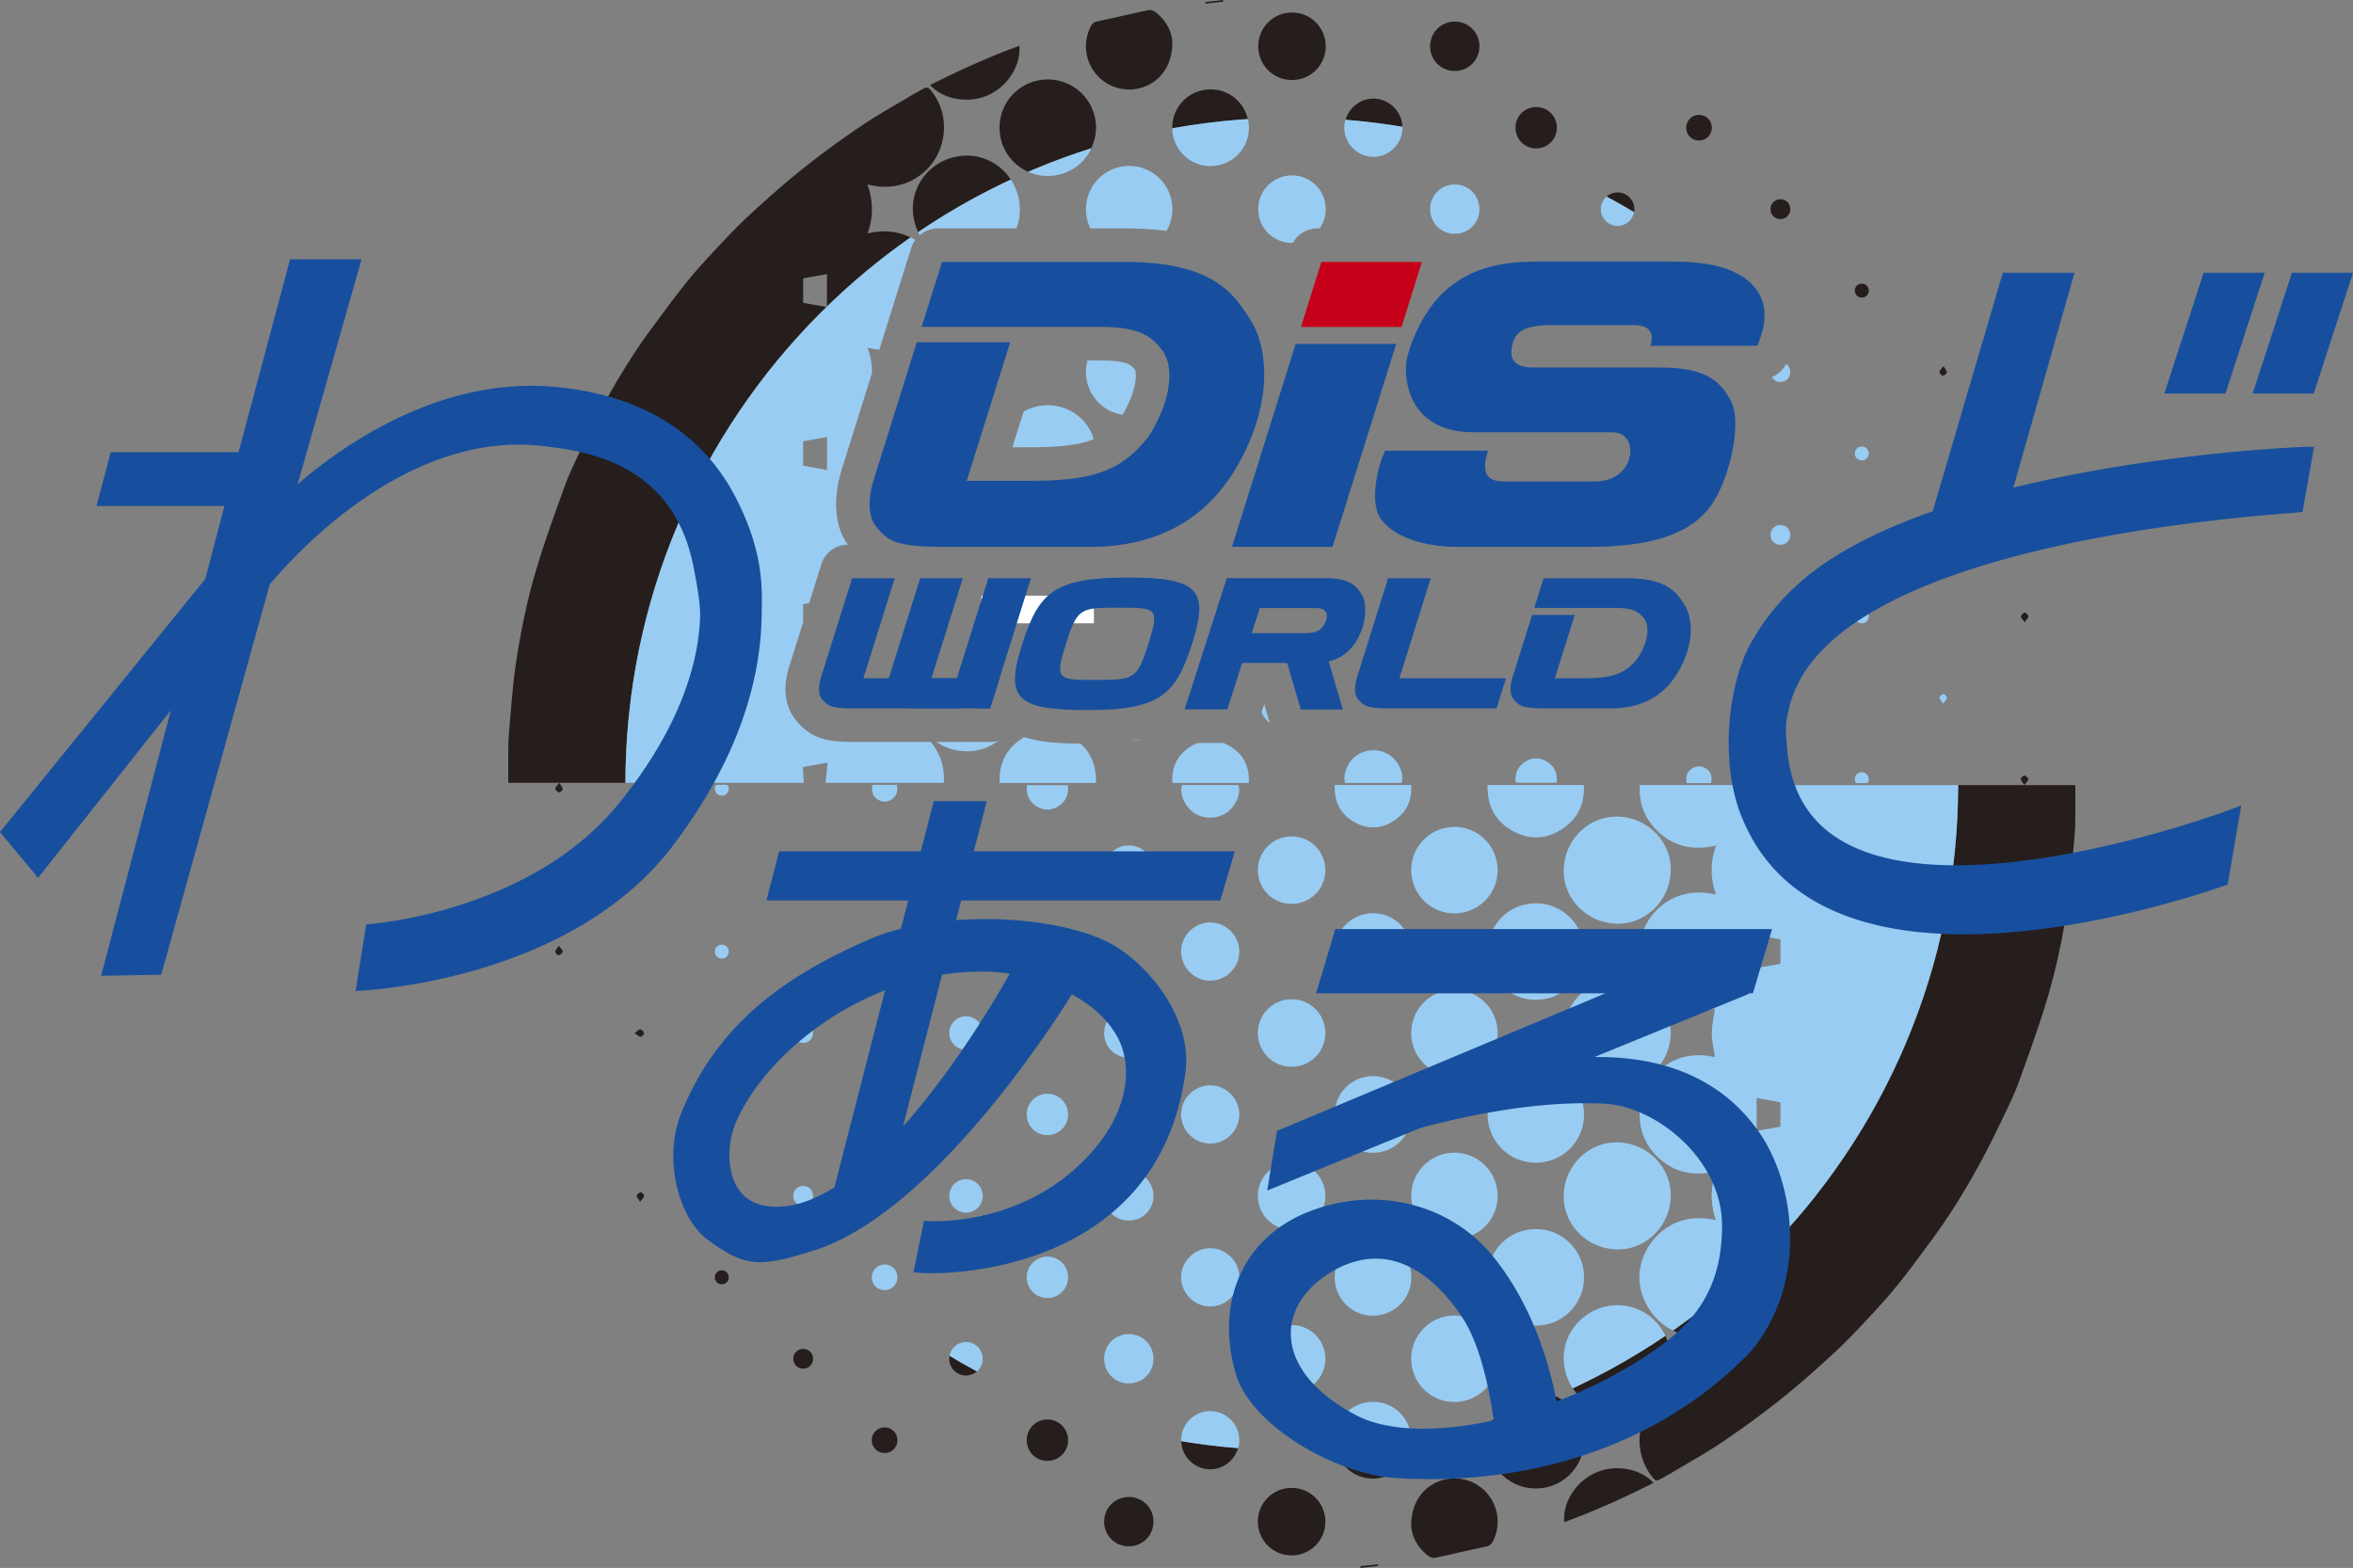 <svg xmlns="http://www.w3.org/2000/svg" id="_レイヤー_2" viewBox="0 0 382.741 255.047"><rect x="0" y="0" width="382.741" height="255.047" fill="#808080" stroke="none"/><defs><clipPath id="clippath"><path d="M184.628 60.183c.215.44.482 3.158-2.204 7.576-2.817 3.685-5.616 5-15.082 5h-2.664l4.434-14.127h9.925c4.416 0 4.987.759 5.59 1.55m53.706 34.235-3.278 10.452h6.92l.164-.522h-.007l3.12-9.93zm53.352-38.248a24 24 0 0 1-.703 1.961l-.262.66a4.59 4.59 0 0 1-4.097 2.888l-.79.029q.319.532.614 1.106c3.136 6.093-.07 18.716-4.846 24.049-1.739 1.938-3.865 3.488-6.438 4.665 1.502 1.151 2.55 2.521 3.406 3.88 2.145 3.4 3.081 9.279-.497 15.956-3.272 6.103-8.828 9.328-16.069 9.328h-14.57s-21.635 0-21.776-.002l-14.72.193a4.59 4.59 0 0 1-4.406-3.304l-.892-3.056-1.009 3.144a4.59 4.59 0 0 1-4.37 3.186h-8.013c-1.749 0-2.801-.9-3.369-1.549-.68.324-2.364.762-3.488.978-2.325.458-5.07.68-8.338.68-4.287 0-8.642-.044-12.24-1.766-.813.598-2.25 1.496-3.575 1.496H138.9c-4.458 0-7.015-.539-9.48-3.598-2.54-3.158-1.495-7.259-1.114-8.44l5.3-16.886a4.51 4.51 0 0 1 4.303-3.16h.001c-3.248-4.48-1.45-10.815-1.046-12.068l5.62-17.908h-.006l5.735-18.266a4.59 4.59 0 0 1 4.378-3.215h30.45c15.376 0 20.797 5.603 24.402 11.111l2.478-7.895a4.59 4.59 0 0 1 4.379-3.215h17.294c1.68 0 3.905 1.575 4.422 2.868l2.102-.952c4.16-1.684 8.28-1.97 11.713-1.97h20.054c-17.135-11.347-37.67-17.97-59.76-17.97-59.866 0-108.396 48.53-108.396 108.396s48.53 108.396 108.396 108.396S318.52 187.39 318.52 127.524c0-27.335-10.14-52.287-26.834-71.354" style="fill:none"/></clipPath><style>.cls-2{fill:#251e1c}.cls-3{fill:#99ccf2}.cls-7{fill:#174f9e}</style></defs><g id="text"><path d="M198.959.282 198.932 0l-2.852.33.028.248zM228.112 20.64c-.07-2.507-2.141-4.568-4.68-4.598-2.154-.025-4.003 1.474-4.571 3.467 3.123.25 6.209.623 9.251 1.132M210.115 13.016a5.465 5.465 0 0 0 5.524-5.508 5.46 5.46 0 0 0-5.485-5.466 5.463 5.463 0 0 0-5.484 5.467 5.463 5.463 0 0 0 5.445 5.507M160.622 15.523c3.22-1.384 5.454-4.799 5.189-8.073-4.986 1.81-9.766 3.994-14.522 6.38 2.134 2.35 6.15 3.06 9.333 1.693M236.62 11.54c2.26.006 4.034-1.771 4.025-4.034a3.976 3.976 0 0 0-3.991-3.988c-2.262-.007-4.035 1.77-4.027 4.033a3.976 3.976 0 0 0 3.992 3.989M162.59 20.8a7.79 7.79 0 0 0 4.673 7.149 108 108 0 0 1 10.237-3.816 7.86 7.86 0 0 0 .772-3.382 7.806 7.806 0 0 0-7.866-7.82 7.805 7.805 0 0 0-7.816 7.87M190.7 20.898a109 109 0 0 1 12.27-1.51c-.628-2.767-3.04-4.825-5.982-4.846-3.477-.025-6.281 2.713-6.306 6.159 0 .067.016.13.018.197M186.208 14.086c2.71-1.046 4.486-3.633 4.49-7.128-.052-1.7-.925-3.592-2.75-4.985-.301-.23-.806-.394-1.16-.32-2.767.577-5.514 1.249-8.282 1.82-.616.126-.897.445-1.14.938a7.06 7.06 0 0 0 1.114 7.865c1.937 2.133 5.02 2.854 7.728 1.81M249.812 24.139c1.9.025 3.417-1.452 3.427-3.338.01-1.862-1.452-3.364-3.296-3.388-1.9-.025-3.417 1.452-3.427 3.337-.01 1.862 1.452 3.364 3.296 3.389M329.925 100.227c-.01-.213-.405-.597-.567-.567-.253.048-.6.36-.633.598-.03.222.297.494.619.965.302-.485.594-.748.581-.996M263.21 229.73c4.866-.137 8.72-4.147 8.551-8.896a9 9 0 0 0-.866-3.544 108 108 0 0 1-15.072 8.526c1.594 2.432 4.324 4.001 7.387 3.915M157.04 25.317c-4.866.138-8.72 4.147-8.552 8.896a9 9 0 0 0 .867 3.544 108 108 0 0 1 15.072-8.526c-1.595-2.431-4.324-4.001-7.387-3.914M316 61.113c.26-.03.63-.313.682-.548.048-.22-.26-.516-.546-1.012-.337.46-.648.7-.654.948-.006.214.358.63.519.612M90.324 154.82c.01.213.406.597.567.567.254-.048.6-.36.634-.598.03-.222-.298-.493-.619-.964-.302.484-.594.747-.582.995M289.55 35.63c.907.025 1.632-.655 1.657-1.555.025-.91-.655-1.634-1.555-1.659-.908-.025-1.633.655-1.657 1.555-.025.909.654 1.634 1.554 1.659M276.297 22.858a2.07 2.07 0 0 0 2.144-2.08 2.065 2.065 0 0 0-2.059-2.084 2.065 2.065 0 0 0-2.103 2.04 2.07 2.07 0 0 0 2.018 2.124M265.787 34.507c.026-.149.049-.3.05-.457a2.704 2.704 0 0 0-2.712-2.746 2.7 2.7 0 0 0-1.79.673q2.26 1.213 4.452 2.53M302.788 48.399a1.11 1.11 0 0 0 1.182-1.115 1.11 1.11 0 0 0-1.074-1.143 1.11 1.11 0 0 0-1.183 1.115 1.11 1.11 0 0 0 1.075 1.143M315.485 86.973c.046.254.356.603.593.638.222.031.496-.295.969-.613-.482-.305-.744-.6-.992-.588-.213.01-.6.402-.57.563M229.55 234.15a109 109 0 0 1-12.271 1.509c.628 2.767 3.04 4.825 5.983 4.847 3.477.025 6.281-2.714 6.306-6.16 0-.067-.017-.13-.018-.196M221.291 254.765l.026.282 2.853-.33-.029-.248zM210.135 242.032a5.464 5.464 0 0 0-5.524 5.507 5.46 5.46 0 0 0 5.485 5.467 5.463 5.463 0 0 0 5.484-5.468 5.463 5.463 0 0 0-5.445-5.506M234.042 240.961c-2.71 1.046-4.486 3.633-4.49 7.129.052 1.699.925 3.591 2.75 4.984.301.23.805.394 1.16.32 2.767-.577 5.514-1.249 8.281-1.82.617-.126.898-.445 1.14-.938a7.06 7.06 0 0 0-1.113-7.865c-1.938-2.132-5.02-2.854-7.728-1.81M192.137 234.406c.07 2.509 2.142 4.57 4.682 4.6 2.153.025 4.001-1.475 4.57-3.468-3.123-.249-6.21-.623-9.252-1.132M329.309 126.154c-.163-.035-.568.335-.587.548-.021.245.263.516.552 1.013.338-.464.674-.725.649-.944-.027-.24-.363-.563-.614-.617" class="cls-2"/><path d="M329.274 127.715h-10.758c-.053 30.34-12.583 57.741-32.719 77.386l3.812.692v3.969l-3.877.702v-5.301a109 109 0 0 1-13.607 11.252c1.926.961 4.291 1.326 7.01.658-.966 2.64-.947 5.262.008 7.954-.268-.05-.444-.08-.617-.117-1.612-.35-3.215-.339-4.812.102-6.674 1.842-9.24 10.058-4.83 15.4.374.453.67.485 1.117.23.589-.336 1.195-.64 1.775-.988 2.834-1.7 5.739-3.298 8.472-5.149 3.278-2.22 6.488-4.56 9.58-7.032 3.014-2.41 5.9-4.99 8.733-7.612 2.04-1.89 3.937-3.94 5.834-5.977 1.558-1.672 3.088-3.38 4.513-5.165 1.838-2.303 3.574-4.688 5.328-7.057 3.06-4.13 5.715-8.52 8.152-13.038 1.374-2.547 2.627-5.16 3.877-7.771.786-1.641 1.56-3.299 2.176-5.008 1.495-4.152 3.007-8.303 4.304-12.518 1.693-5.498 2.864-11.133 3.67-16.827.464-3.267.677-6.57.981-9.858.095-1.023.155-2.052.169-3.08.026-1.947.007-3.895.007-5.847zM257.66 234.247a7.79 7.79 0 0 0-4.673-7.148 108 108 0 0 1-10.237 3.815 7.85 7.85 0 0 0-.772 3.382 7.805 7.805 0 0 0 7.865 7.82 7.806 7.806 0 0 0 7.817-7.87M259.627 239.525c-3.22 1.383-5.454 4.798-5.189 8.072 4.987-1.809 9.767-3.994 14.522-6.38-2.134-2.35-6.15-3.06-9.333-1.692M90.327 128.277c.027.24.363.562.614.616.163.035.567-.335.586-.548.022-.244-.263-.516-.551-1.013-.338.464-.674.725-.65.945M117.461 206.648a1.11 1.11 0 0 0-1.181 1.115 1.11 1.11 0 0 0 1.074 1.143 1.11 1.11 0 0 0 1.182-1.115 1.11 1.11 0 0 0-1.075-1.143M104.765 168.074c-.047-.254-.356-.603-.594-.637-.222-.032-.495.294-.968.613.482.305.743.598.991.587.213-.009.6-.402.57-.563M104.248 193.935c-.258.03-.63.312-.68.547-.048.22.26.516.545 1.013.338-.46.649-.7.655-.949.005-.214-.358-.63-.52-.611M134.453 49.946l-3.813-.691v-3.97l3.877-.702v5.302a109 109 0 0 1 13.607-11.253c-1.926-.961-4.29-1.325-7.01-.658.967-2.64.947-5.261-.008-7.953.269.05.444.079.618.116 1.612.35 3.215.34 4.811-.101 6.674-1.843 9.24-10.059 4.83-15.401-.374-.452-.67-.485-1.117-.23-.588.336-1.194.64-1.775.988-2.834 1.701-5.738 3.298-8.47 5.149a150 150 0 0 0-9.581 7.032c-3.015 2.41-5.9 4.99-8.734 7.613-2.04 1.888-3.936 3.939-5.833 5.976-1.558 1.672-3.088 3.38-4.513 5.165-1.838 2.303-3.574 4.689-5.328 7.057-3.06 4.131-5.716 8.52-8.153 13.039-1.373 2.546-2.626 5.16-3.877 7.77-.786 1.642-1.56 3.3-2.175 5.008-1.495 4.152-3.007 8.303-4.305 12.518-1.692 5.498-2.864 11.133-3.67 16.827-.463 3.267-.676 6.57-.98 9.858a39 39 0 0 0-.17 3.08c-.025 1.947-.007 3.895-.007 5.847h19.057c.052-30.34 12.583-57.741 32.719-77.386M183.63 243.508c-2.26-.007-4.035 1.77-4.026 4.033a3.976 3.976 0 0 0 3.992 3.989c2.261.006 4.035-1.771 4.027-4.034a3.976 3.976 0 0 0-3.993-3.988M154.462 220.54c-.026.15-.048.3-.049.458a2.703 2.703 0 0 0 2.711 2.746 2.7 2.7 0 0 0 1.79-.673 108 108 0 0 1-4.452-2.531M130.7 219.418c-.908-.025-1.633.654-1.657 1.555-.025.908.654 1.633 1.554 1.658.909.025 1.633-.655 1.658-1.555.025-.909-.655-1.634-1.554-1.658M170.438 230.909c-1.9-.026-3.417 1.452-3.427 3.337-.01 1.862 1.451 3.364 3.296 3.388 1.9.026 3.417-1.452 3.426-3.337.01-1.862-1.45-3.364-3.295-3.388M143.952 232.19a2.07 2.07 0 0 0-2.143 2.079 2.065 2.065 0 0 0 2.059 2.085 2.066 2.066 0 0 0 2.103-2.04 2.07 2.07 0 0 0-2.019-2.125" class="cls-2"/><path d="M159.632 96.892h18.304v4.495h-18.304z" style="fill:#fff"/><g style="clip-path:url(#clippath)"><path d="M141.106 30.02c.955 2.693.975 5.314.007 7.954 7.64-1.875 12.548 4.297 12.473 9.41-.076 5.106-4.94 10.986-12.462 9.175.937 2.643.953 5.264-.027 7.972 3.702-.888 6.953-.206 9.637 2.44 2.016 1.988 2.895 4.452 2.81 7.29-.154 5.024-5.075 10.535-12.252 8.822.181 1.295.51 2.617.511 3.94.002 1.307-.328 2.614-.518 3.954 3.63-.863 6.962-.113 9.661 2.706 1.982 2.07 2.795 4.602 2.571 7.456-.398 5.076-5.363 10.08-12.396 8.386.929 2.654.964 5.275-.023 7.977 3.934-.905 7.343-.098 10.051 2.902 1.75 1.939 2.523 4.26 2.376 6.935h-19.233l.321-3.292-4.001.729.117 2.556H82.677c0-1.952-.019-3.9.008-5.847.013-1.028.073-2.057.168-3.08.304-3.289.518-6.591.98-9.858.807-5.694 1.979-11.329 3.671-16.827 1.298-4.215 2.81-8.366 4.305-12.518.615-1.709 1.39-3.366 2.175-5.007 1.25-2.611 2.503-5.225 3.877-7.771 2.437-4.518 5.093-8.908 8.152-13.039 1.755-2.368 3.49-4.754 5.329-7.057 1.425-1.785 2.955-3.493 4.513-5.165 1.897-2.037 3.793-4.088 5.833-5.976 2.834-2.623 5.72-5.203 8.733-7.613a150 150 0 0 1 9.58-7.032c2.734-1.85 5.638-3.448 8.472-5.149.58-.348 1.187-.652 1.775-.987.447-.256.743-.223 1.117.229 4.41 5.342 1.844 13.558-4.83 15.4-1.597.441-3.2.453-4.811.102-.174-.037-.35-.066-.618-.116M130.64 71.78v3.967l3.877.705v-5.375zm0 26.492v3.971l3.877.704v-5.373zm0-52.987v3.97l3.877.703v-5.375z" class="cls-3"/><path d="M165.891 87.197c-.17 4.878-4.19 8.716-8.926 8.518-4.858-.202-8.64-4.17-8.477-8.889.169-4.878 4.19-8.716 8.926-8.518 4.857.202 8.64 4.17 8.477 8.889M165.89 33.833c.17 4.749-3.685 8.758-8.55 8.896-4.73.134-8.68-3.666-8.852-8.516-.169-4.749 3.685-8.758 8.552-8.896 4.728-.134 8.679 3.666 8.85 8.516M157.006 122.211c-4.876-.167-8.713-4.19-8.517-8.928.201-4.86 4.166-8.645 8.884-8.483 4.875.168 8.713 4.19 8.517 8.929-.202 4.858-4.166 8.644-8.884 8.482M165.891 60.697c-.164 4.877-4.183 8.717-8.92 8.524-4.856-.197-8.642-4.162-8.483-8.883.164-4.877 4.183-8.718 8.92-8.525 4.856.198 8.642 4.163 8.483 8.884M178.271 20.751a7.806 7.806 0 0 1-7.816 7.87 7.806 7.806 0 0 1-7.865-7.82 7.806 7.806 0 0 1 7.816-7.87 7.806 7.806 0 0 1 7.865 7.82M178.271 73.794a7.806 7.806 0 0 1-7.87 7.815c-4.355-.012-7.823-3.508-7.811-7.874a7.806 7.806 0 0 1 7.87-7.815c4.355.012 7.823 3.508 7.811 7.874M178.271 100.231c.011 4.366-3.458 7.861-7.813 7.872a7.806 7.806 0 0 1-7.868-7.817c-.011-4.366 3.458-7.86 7.813-7.872a7.806 7.806 0 0 1 7.868 7.817M170.438 39.426a7.806 7.806 0 0 1 7.833 7.852 7.806 7.806 0 0 1-7.848 7.836 7.806 7.806 0 0 1-7.833-7.852 7.806 7.806 0 0 1 7.848-7.836M190.697 87.05c-.013 3.894-3.17 7.009-7.084 6.99-3.888-.02-6.992-3.185-6.967-7.107.026-3.853 3.17-6.956 7.044-6.95a7.01 7.01 0 0 1 7.007 7.067M190.697 34.021a7.01 7.01 0 0 1-7.043 7.03 7.01 7.01 0 0 1-7.008-7.066 7.01 7.01 0 0 1 7.004-6.99 7.01 7.01 0 0 1 7.047 7.026M190.697 113.488a7.01 7.01 0 0 1-7.027 7.046c-3.9 0-7.03-3.144-7.024-7.05a7.01 7.01 0 0 1 6.988-7.007 7.01 7.01 0 0 1 7.063 7.01M190.697 60.501a7.01 7.01 0 0 1-7.03 7.045 7.01 7.01 0 0 1-7.02-7.053 7.01 7.01 0 0 1 6.989-7.004 7.01 7.01 0 0 1 7.06 7.012M190.698 6.958c-.005 3.495-1.78 6.082-4.49 7.128-2.709 1.044-5.791.323-7.728-1.81a7.06 7.06 0 0 1-1.114-7.865c.243-.493.524-.812 1.14-.939 2.768-.57 5.515-1.242 8.282-1.819.354-.074.858.09 1.16.32 1.825 1.393 2.698 3.286 2.75 4.985M203.144 20.85c-.025 3.446-2.829 6.185-6.306 6.16-3.444-.025-6.182-2.83-6.157-6.31.025-3.444 2.83-6.183 6.307-6.158 3.443.024 6.181 2.83 6.156 6.309M196.894 79.999a6.21 6.21 0 0 1-6.213-6.253 6.21 6.21 0 0 1 6.25-6.216 6.21 6.21 0 0 1 6.213 6.253 6.21 6.21 0 0 1-6.25 6.216M203.144 47.345c-.025 3.445-2.829 6.184-6.306 6.16-3.444-.026-6.182-2.831-6.157-6.31.025-3.445 2.83-6.184 6.307-6.16 3.443.026 6.181 2.831 6.156 6.31M203.144 100.322c-.02 3.447-2.82 6.192-6.294 6.17-3.446-.02-6.19-2.82-6.169-6.297.021-3.447 2.82-6.192 6.295-6.17 3.446.02 6.189 2.82 6.168 6.297M178.276 127.351h-15.668c-.138-2.969.921-5.35 3.325-7.014 2.686-1.858 5.576-1.99 8.408-.373 2.782 1.588 4.006 4.117 3.935 7.387M210.153 118.993a5.463 5.463 0 0 1-5.484-5.468 5.464 5.464 0 0 1 5.525-5.506 5.463 5.463 0 0 1 5.444 5.507 5.463 5.463 0 0 1-5.485 5.467M215.638 87.002a5.463 5.463 0 0 1-5.454 5.496 5.465 5.465 0 0 1-5.515-5.517 5.463 5.463 0 0 1 5.495-5.457 5.46 5.46 0 0 1 5.474 5.478M210.158 39.51a5.463 5.463 0 0 1-5.489-5.463 5.464 5.464 0 0 1 5.52-5.511 5.463 5.463 0 0 1 5.45 5.503 5.46 5.46 0 0 1-5.48 5.471M210.153 2.042a5.46 5.46 0 0 1 5.485 5.466 5.464 5.464 0 0 1-5.523 5.508 5.463 5.463 0 0 1-5.446-5.507 5.463 5.463 0 0 1 5.484-5.467M215.638 60.507a5.463 5.463 0 0 1-5.454 5.497 5.465 5.465 0 0 1-5.515-5.517 5.463 5.463 0 0 1 5.495-5.457 5.46 5.46 0 0 1 5.474 5.477M223.41 42.536c2.586.013 4.713 2.145 4.717 4.73.004 2.61-2.192 4.784-4.787 4.738-2.596-.046-4.706-2.198-4.677-4.769.03-2.592 2.17-4.711 4.747-4.699M223.382 95.525c2.578-.011 4.717 2.109 4.745 4.7.027 2.604-2.156 4.79-4.76 4.767-2.589-.022-4.71-2.16-4.704-4.74.006-2.586 2.134-4.717 4.72-4.727M228.127 73.76c.003 2.581-2.119 4.718-4.708 4.738-2.604.02-4.786-2.167-4.756-4.77.03-2.592 2.17-4.71 4.747-4.698 2.587.013 4.713 2.146 4.717 4.73M223.399 25.51c-2.58.003-4.716-2.12-4.736-4.71-.02-2.606 2.167-4.789 4.768-4.758 2.592.03 4.71 2.172 4.696 4.75-.014 2.587-2.145 4.714-4.728 4.718M203.136 127.358h-12.433c-.145-2.414.686-4.356 2.648-5.71 2.165-1.492 4.49-1.579 6.748-.242 2.2 1.302 3.146 3.336 3.037 5.952M151.29 13.83c4.755-2.386 9.535-4.57 14.52-6.38.266 3.274-1.968 6.69-5.188 8.073-3.183 1.368-7.199.658-9.333-1.692M236.668 64.528c-2.263.012-4.044-1.76-4.041-4.019a3.976 3.976 0 0 1 3.977-4.003c2.263-.012 4.044 1.76 4.041 4.019a3.976 3.976 0 0 1-3.977 4.003M236.633 109.495c2.258-.001 4.026 1.783 4.012 4.047a3.976 3.976 0 0 1-4.006 3.975c-2.258 0-4.026-1.784-4.012-4.048a3.976 3.976 0 0 1 4.006-3.974M240.645 34.056c-.012 2.253-1.811 4.006-4.082 3.978-2.212-.027-3.949-1.812-3.936-4.044.013-2.253 1.812-4.006 4.082-3.978 2.212.027 3.949 1.812 3.936 4.044M236.651 91.022c-2.26.006-4.034-1.772-4.024-4.035A3.976 3.976 0 0 1 236.62 83c2.26-.005 4.034 1.773 4.024 4.036a3.976 3.976 0 0 1-3.994 3.986M240.645 7.506c.009 2.263-1.765 4.04-4.026 4.034a3.976 3.976 0 0 1-3.992-3.989c-.009-2.262 1.765-4.04 4.026-4.033a3.976 3.976 0 0 1 3.992 3.988M227.99 127.359h-9.184c-.478-1.468.52-3.527 1.827-4.447a4.81 4.81 0 0 1 5.448-.052c1.187.798 2.391 2.743 1.909 4.499M249.864 77.127c-1.886-.005-3.368-1.516-3.348-3.415a3.34 3.34 0 0 1 3.374-3.31c1.887.004 3.369 1.516 3.349 3.415a3.34 3.34 0 0 1-3.375 3.31M253.239 100.228a3.34 3.34 0 0 1-3.37 3.393 3.34 3.34 0 0 1-3.353-3.332 3.34 3.34 0 0 1 3.37-3.393 3.34 3.34 0 0 1 3.353 3.332M253.239 47.272a3.34 3.34 0 0 1-3.403 3.361 3.343 3.343 0 0 1-3.32-3.365 3.34 3.34 0 0 1 3.403-3.36 3.343 3.343 0 0 1 3.32 3.364M253.239 20.801c-.01 1.886-1.527 3.363-3.427 3.338-1.845-.025-3.306-1.527-3.296-3.389.01-1.885 1.526-3.362 3.426-3.337 1.845.024 3.306 1.526 3.297 3.388M263.11 84.292a2.7 2.7 0 0 1 2.726 2.732 2.703 2.703 0 0 1-2.75 2.707 2.704 2.704 0 0 1-2.686-2.692 2.704 2.704 0 0 1 2.71-2.747M263.136 63.237a2.703 2.703 0 0 1-2.736-2.722 2.703 2.703 0 0 1 2.74-2.717 2.704 2.704 0 0 1 2.696 2.682 2.704 2.704 0 0 1-2.7 2.757M263.09 116.225a2.704 2.704 0 0 1-2.69-2.768c.02-1.515 1.258-2.7 2.787-2.67a2.704 2.704 0 0 1 2.65 2.727 2.704 2.704 0 0 1-2.747 2.711M263.125 31.304a2.704 2.704 0 0 1 2.711 2.746 2.704 2.704 0 0 1-2.764 2.692 2.703 2.703 0 0 1-2.672-2.706 2.703 2.703 0 0 1 2.725-2.732M246.559 127.327c-.183-1.482.306-2.63 1.508-3.406 1.146-.74 2.372-.758 3.54-.048 1.26.765 1.755 1.933 1.599 3.454zM276.36 71.682c1.155 0 2.072.91 2.08 2.064a2.067 2.067 0 0 1-2.122 2.1 2.066 2.066 0 0 1-2.04-2.103 2.065 2.065 0 0 1 2.083-2.06M276.35 98.176a2.065 2.065 0 0 1 2.09 2.053 2.067 2.067 0 0 1-2.11 2.112 2.065 2.065 0 0 1-2.052-2.092 2.065 2.065 0 0 1 2.071-2.073M278.44 47.296a2.065 2.065 0 0 1-2.087 2.056 2.07 2.07 0 0 1-2.075-2.148 2.07 2.07 0 0 1 2.128-2.016 2.067 2.067 0 0 1 2.035 2.108M276.382 18.694c1.153.01 2.06.929 2.059 2.084a2.07 2.07 0 0 1-2.144 2.08 2.07 2.07 0 0 1-2.019-2.125c.02-1.15.947-2.05 2.104-2.04M274.364 127.39c-.22-1.075.054-1.855.876-2.39.734-.477 1.507-.46 2.25.002.767.475 1.046 1.24.84 2.389h-3.966M289.545 88.618c-.9-.026-1.577-.753-1.55-1.662.026-.9.753-1.578 1.661-1.551.9.026 1.577.753 1.55 1.662-.026.9-.753 1.578-1.661 1.551M289.606 62.124a1.58 1.58 0 0 1-1.612-1.601 1.58 1.58 0 0 1 1.6-1.613 1.58 1.58 0 0 1 1.613 1.601 1.58 1.58 0 0 1-1.6 1.613M291.206 113.545a1.585 1.585 0 0 1-1.645 1.567 1.585 1.585 0 0 1-1.567-1.645 1.585 1.585 0 0 1 1.646-1.568 1.585 1.585 0 0 1 1.566 1.646M291.206 34.075c-.024.9-.749 1.58-1.657 1.555-.9-.025-1.58-.75-1.555-1.659.025-.9.75-1.58 1.658-1.555.9.025 1.58.75 1.554 1.659M301.713 73.701a1.11 1.11 0 0 1 1.152-1.066 1.113 1.113 0 0 1 1.105 1.192 1.117 1.117 0 0 1-1.231 1.063 1.115 1.115 0 0 1-1.026-1.189M302.873 99.13a1.114 1.114 0 0 1 1.096 1.2 1.11 1.11 0 0 1-1.16 1.058 1.114 1.114 0 0 1-1.095-1.201 1.11 1.11 0 0 1 1.16-1.057M303.97 47.284a1.11 1.11 0 0 1-1.182 1.115 1.11 1.11 0 0 1-1.075-1.143 1.11 1.11 0 0 1 1.182-1.115c.618.026 1.082.52 1.075 1.143M302.846 127.394c-.525-.04-1.18.213-1.135-.685a1.12 1.12 0 0 1 1.128-1.085 1.116 1.116 0 0 1 1.132 1.159c-.018.923-.728.5-1.125.611M317.047 86.998c-.474.318-.747.644-.969.613-.237-.034-.547-.384-.593-.638-.03-.161.357-.554.57-.563.248-.011.51.283.992.588M316.136 59.553c.286.496.594.793.546 1.012-.051.235-.423.518-.681.548-.161.018-.525-.398-.52-.612.006-.248.318-.488.655-.948M329.343 101.223c-.32-.471-.648-.743-.618-.965.032-.238.38-.55.633-.598.162-.03.556.354.567.567.013.248-.28.511-.582.996M316.102 114.47c-.32-.471-.648-.743-.618-.965.032-.238.38-.55.633-.598.162-.03.556.355.567.567.013.248-.28.511-.582.996M329.274 127.715c-.29-.497-.573-.768-.552-1.013.02-.213.424-.583.586-.548.252.054.587.377.615.617.025.22-.311.48-.649.944M198.958.282l-2.85.296-.028-.247L198.932 0z" class="cls-3"/><path d="M279.143 225.027c-.955-2.692-.974-5.314-.007-7.954-7.64 1.875-12.548-4.297-12.473-9.41.076-5.106 4.941-10.985 12.462-9.175-.937-2.643-.952-5.264.027-7.972-3.702.889-6.952.206-9.637-2.44-2.016-1.987-2.895-4.452-2.809-7.29.153-5.024 5.074-10.535 12.251-8.822-.181-1.295-.51-2.617-.511-3.94-.001-1.307.329-2.614.518-3.954-3.63.863-6.961.114-9.661-2.706-1.981-2.07-2.794-4.602-2.57-7.456.397-5.076 5.363-10.08 12.395-8.386-.929-2.654-.964-5.275.023-7.977-3.934.905-7.343.099-10.051-2.901-1.75-1.94-2.523-4.261-2.376-6.936h19.233l-.321 3.292 4.002-.729-.117-2.556h48.051c0 1.952.019 3.9-.007 5.848a39 39 0 0 1-.169 3.08c-.304 3.288-.518 6.59-.98 9.857-.807 5.695-1.979 11.33-3.67 16.827-1.298 4.215-2.81 8.366-4.305 12.518-.616 1.709-1.39 3.367-2.176 5.008-1.25 2.61-2.503 5.224-3.877 7.77-2.437 4.518-5.093 8.908-8.152 13.039-1.754 2.369-3.49 4.754-5.328 7.057-1.426 1.785-2.956 3.493-4.513 5.166-1.898 2.037-3.794 4.087-5.834 5.976-2.833 2.622-5.72 5.202-8.733 7.612a150 150 0 0 1-9.58 7.032c-2.734 1.851-5.638 3.448-8.472 5.149-.58.348-1.187.652-1.775.988-.447.255-.743.223-1.116-.23-4.411-5.342-1.845-13.558 4.83-15.4 1.596-.441 3.198-.452 4.81-.102.174.038.35.066.618.117m10.466-41.76V179.3l-3.876-.705v5.375zm0-26.492v-3.97l-3.877-.705v5.374zm0 52.987v-3.97l-3.877-.703v5.375z" class="cls-3"/><path d="M254.358 167.85c.17-4.878 4.19-8.716 8.927-8.518 4.857.203 8.64 4.17 8.476 8.889-.169 4.879-4.19 8.716-8.926 8.519-4.857-.203-8.64-4.17-8.477-8.89M254.358 221.214c-.168-4.748 3.686-8.758 8.552-8.896 4.729-.134 8.679 3.666 8.851 8.516.169 4.75-3.685 8.759-8.551 8.897-4.73.134-8.68-3.667-8.852-8.517M263.243 132.836c4.876.168 8.713 4.19 8.517 8.929-.201 4.859-4.166 8.644-8.883 8.482-4.876-.167-8.713-4.19-8.517-8.928.2-4.86 4.165-8.645 8.883-8.483M254.358 194.35c.164-4.876 4.184-8.717 8.92-8.524 4.856.198 8.642 4.163 8.483 8.884-.164 4.877-4.183 8.717-8.92 8.524-4.856-.197-8.642-4.163-8.483-8.883M241.978 234.296a7.806 7.806 0 0 1 7.816-7.869 7.806 7.806 0 0 1 7.865 7.82 7.806 7.806 0 0 1-7.816 7.869 7.806 7.806 0 0 1-7.865-7.82M241.978 181.253a7.806 7.806 0 0 1 7.87-7.814c4.355.011 7.823 3.508 7.811 7.873a7.806 7.806 0 0 1-7.87 7.815c-4.355-.012-7.823-3.508-7.811-7.874M241.978 154.816c-.011-4.366 3.458-7.86 7.813-7.872a7.806 7.806 0 0 1 7.868 7.817c.011 4.366-3.458 7.861-7.813 7.872a7.806 7.806 0 0 1-7.868-7.817M249.811 215.622a7.806 7.806 0 0 1-7.833-7.852 7.806 7.806 0 0 1 7.848-7.837 7.806 7.806 0 0 1 7.833 7.852 7.806 7.806 0 0 1-7.848 7.837M229.552 167.997c.013-3.893 3.17-7.009 7.084-6.99 3.888.02 6.993 3.186 6.967 7.107-.026 3.854-3.17 6.956-7.044 6.95a7.01 7.01 0 0 1-7.007-7.067M229.552 221.026a7.01 7.01 0 0 1 7.043-7.03 7.01 7.01 0 0 1 7.008 7.066 7.01 7.01 0 0 1-7.004 6.99 7.01 7.01 0 0 1-7.047-7.026M229.552 141.56a7.01 7.01 0 0 1 7.027-7.047c3.9 0 7.031 3.144 7.024 7.05a7.01 7.01 0 0 1-6.988 7.007 7.01 7.01 0 0 1-7.063-7.01M229.552 194.546a7.01 7.01 0 0 1 7.03-7.044 7.01 7.01 0 0 1 7.02 7.052 7.01 7.01 0 0 1-6.988 7.005 7.01 7.01 0 0 1-7.062-7.013M229.552 248.09c.004-3.496 1.78-6.083 4.49-7.129 2.708-1.044 5.79-.322 7.728 1.81a7.06 7.06 0 0 1 1.113 7.865c-.242.493-.523.812-1.14.939-2.768.57-5.515 1.242-8.281 1.819-.355.074-.86-.09-1.16-.32-1.826-1.393-2.699-3.285-2.75-4.984M217.105 234.197c.025-3.446 2.83-6.185 6.306-6.16 3.444.025 6.182 2.83 6.157 6.31-.025 3.445-2.83 6.184-6.307 6.159-3.443-.025-6.181-2.83-6.156-6.31M223.355 175.049a6.21 6.21 0 0 1 6.213 6.252 6.21 6.21 0 0 1-6.25 6.216 6.21 6.21 0 0 1-6.213-6.252 6.21 6.21 0 0 1 6.25-6.216M217.105 207.702c.025-3.445 2.83-6.184 6.306-6.159 3.444.025 6.182 2.83 6.157 6.31-.025 3.444-2.83 6.183-6.306 6.158-3.444-.024-6.182-2.83-6.157-6.309M217.105 154.726c.02-3.448 2.82-6.192 6.294-6.171 3.446.02 6.19 2.82 6.169 6.297-.021 3.447-2.82 6.192-6.295 6.17-3.446-.02-6.189-2.82-6.168-6.296M241.973 127.696h15.668c.138 2.969-.92 5.351-3.325 7.014-2.686 1.859-5.576 1.99-8.408.374-2.782-1.589-4.006-4.118-3.935-7.388M210.096 136.055a5.463 5.463 0 0 1 5.484 5.467 5.464 5.464 0 0 1-5.525 5.507 5.463 5.463 0 0 1-5.444-5.508 5.463 5.463 0 0 1 5.485-5.466M204.61 168.046a5.463 5.463 0 0 1 5.455-5.497 5.465 5.465 0 0 1 5.515 5.517 5.463 5.463 0 0 1-5.495 5.457 5.46 5.46 0 0 1-5.474-5.477M210.091 215.537A5.463 5.463 0 0 1 215.58 221a5.464 5.464 0 0 1-5.52 5.511 5.463 5.463 0 0 1-5.45-5.502 5.46 5.46 0 0 1 5.481-5.472M210.096 253.006a5.46 5.46 0 0 1-5.485-5.467 5.464 5.464 0 0 1 5.523-5.507 5.463 5.463 0 0 1 5.446 5.506 5.463 5.463 0 0 1-5.484 5.468M204.61 194.54a5.463 5.463 0 0 1 5.455-5.497 5.465 5.465 0 0 1 5.515 5.517 5.463 5.463 0 0 1-5.495 5.457 5.46 5.46 0 0 1-5.474-5.477M196.84 212.511c-2.587-.012-4.713-2.144-4.718-4.729-.004-2.611 2.192-4.785 4.787-4.739 2.596.047 4.706 2.198 4.677 4.769-.03 2.593-2.17 4.712-4.747 4.7M196.867 159.523c-2.577.01-4.717-2.11-4.745-4.702-.027-2.603 2.156-4.79 4.76-4.766 2.589.023 4.71 2.16 4.704 4.74-.006 2.586-2.133 4.717-4.72 4.728M192.122 181.287c-.003-2.581 2.12-4.718 4.708-4.738 2.604-.02 4.786 2.167 4.756 4.77-.03 2.592-2.17 4.71-4.747 4.698-2.586-.013-4.713-2.145-4.717-4.73M196.85 229.538c2.58-.004 4.716 2.12 4.736 4.71.02 2.606-2.167 4.788-4.768 4.757-2.591-.03-4.709-2.172-4.696-4.75.014-2.587 2.145-4.714 4.728-4.717M217.114 127.689h12.433c.144 2.414-.686 4.357-2.649 5.71-2.165 1.492-4.49 1.579-6.748.242-2.2-1.302-3.146-3.336-3.036-5.952M268.96 241.216c-4.755 2.388-9.536 4.572-14.522 6.381-.265-3.274 1.97-6.689 5.19-8.072 3.182-1.368 7.198-.658 9.332 1.691M183.581 190.52c2.263-.013 4.044 1.759 4.041 4.018a3.976 3.976 0 0 1-3.977 4.003c-2.263.012-4.044-1.76-4.041-4.019a3.976 3.976 0 0 1 3.977-4.003M183.616 145.553c-2.257 0-4.026-1.784-4.012-4.048a3.976 3.976 0 0 1 4.006-3.974c2.258-.001 4.026 1.783 4.012 4.047a3.976 3.976 0 0 1-4.006 3.975M179.604 220.991c.013-2.253 1.812-4.006 4.082-3.978 2.212.028 3.949 1.812 3.936 4.045-.012 2.252-1.811 4.005-4.082 3.977-2.212-.027-3.949-1.812-3.936-4.044M183.598 164.025c2.26-.006 4.034 1.772 4.024 4.036a3.976 3.976 0 0 1-3.994 3.986c-2.26.006-4.034-1.773-4.024-4.036a3.976 3.976 0 0 1 3.994-3.986M179.604 247.541c-.009-2.263 1.765-4.04 4.026-4.033a3.976 3.976 0 0 1 3.992 3.988c.009 2.263-1.765 4.04-4.026 4.034a3.976 3.976 0 0 1-3.992-3.989M192.26 127.688h9.183c.478 1.468-.52 3.527-1.827 4.447a4.81 4.81 0 0 1-5.448.052c-1.187-.797-2.391-2.743-1.908-4.499M170.385 177.92c1.887.005 3.369 1.517 3.348 3.416a3.34 3.34 0 0 1-3.374 3.31c-1.887-.005-3.369-1.517-3.348-3.416a3.34 3.34 0 0 1 3.374-3.31M167.01 154.82a3.34 3.34 0 0 1 3.371-3.394 3.34 3.34 0 0 1 3.352 3.332 3.34 3.34 0 0 1-3.37 3.394 3.34 3.34 0 0 1-3.352-3.332M167.01 207.775a3.34 3.34 0 0 1 3.404-3.36 3.343 3.343 0 0 1 3.32 3.364 3.34 3.34 0 0 1-3.404 3.361 3.343 3.343 0 0 1-3.32-3.365M167.01 234.246c.01-1.885 1.527-3.363 3.427-3.337 1.845.024 3.306 1.526 3.296 3.388-.01 1.885-1.526 3.363-3.426 3.337-1.845-.024-3.306-1.526-3.296-3.388M157.138 170.755a2.7 2.7 0 0 1-2.725-2.732 2.703 2.703 0 0 1 2.75-2.707 2.704 2.704 0 0 1 2.686 2.692 2.704 2.704 0 0 1-2.71 2.747M157.113 191.81a2.703 2.703 0 0 1 2.736 2.722 2.703 2.703 0 0 1-2.74 2.718 2.704 2.704 0 0 1-2.696-2.682 2.704 2.704 0 0 1 2.7-2.757M157.16 138.822a2.704 2.704 0 0 1 2.69 2.768c-.022 1.515-1.259 2.7-2.787 2.671a2.704 2.704 0 0 1-2.65-2.728 2.704 2.704 0 0 1 2.746-2.71M157.124 223.744a2.704 2.704 0 0 1-2.711-2.746 2.704 2.704 0 0 1 2.765-2.693 2.703 2.703 0 0 1 2.671 2.706 2.703 2.703 0 0 1-2.725 2.733M173.69 127.72c.183 1.482-.306 2.631-1.508 3.407-1.145.738-2.372.757-3.54.047-1.26-.765-1.755-1.933-1.598-3.453zM143.888 183.365a2.065 2.065 0 0 1-2.08-2.064 2.067 2.067 0 0 1 2.123-2.1c1.15.019 2.05.947 2.04 2.103a2.065 2.065 0 0 1-2.083 2.061M143.9 156.87a2.065 2.065 0 0 1-2.091-2.051 2.067 2.067 0 0 1 2.11-2.112 2.065 2.065 0 0 1 2.052 2.092 2.065 2.065 0 0 1-2.071 2.072M141.809 207.75a2.065 2.065 0 0 1 2.087-2.055 2.07 2.07 0 0 1 2.075 2.148 2.07 2.07 0 0 1-2.127 2.016 2.067 2.067 0 0 1-2.035-2.108M143.867 236.354a2.065 2.065 0 0 1-2.058-2.085 2.07 2.07 0 0 1 2.143-2.08 2.07 2.07 0 0 1 2.019 2.125 2.066 2.066 0 0 1-2.104 2.04M145.885 127.657c.221 1.075-.054 1.856-.876 2.39-.734.477-1.507.46-2.25-.002-.767-.475-1.046-1.24-.84-2.388h3.966M130.704 166.43c.9.026 1.578.753 1.55 1.661-.026.9-.752 1.578-1.66 1.552-.9-.027-1.578-.754-1.551-1.663.026-.9.753-1.578 1.661-1.55M130.643 192.923a1.58 1.58 0 0 1 1.612 1.601 1.58 1.58 0 0 1-1.6 1.613 1.58 1.58 0 0 1-1.612-1.601 1.58 1.58 0 0 1 1.6-1.613M129.043 141.502a1.585 1.585 0 0 1 1.645-1.567 1.585 1.585 0 0 1 1.567 1.646 1.585 1.585 0 0 1-1.645 1.567 1.585 1.585 0 0 1-1.567-1.646M129.043 220.973c.024-.9.749-1.58 1.657-1.555.9.024 1.58.75 1.555 1.658-.025.9-.75 1.58-1.658 1.555-.9-.025-1.58-.75-1.554-1.658M118.536 181.346a1.11 1.11 0 0 1-1.152 1.066 1.113 1.113 0 0 1-1.105-1.192 1.117 1.117 0 0 1 1.231-1.063 1.115 1.115 0 0 1 1.026 1.19M117.376 155.918a1.114 1.114 0 0 1-1.096-1.2 1.11 1.11 0 0 1 1.16-1.058 1.114 1.114 0 0 1 1.095 1.2 1.11 1.11 0 0 1-1.16 1.058M116.28 207.763a1.11 1.11 0 0 1 1.181-1.115c.618.027 1.082.52 1.075 1.143a1.11 1.11 0 0 1-1.182 1.115 1.11 1.11 0 0 1-1.075-1.143M117.403 127.653c.525.04 1.18-.212 1.135.685a1.12 1.12 0 0 1-1.128 1.085 1.116 1.116 0 0 1-1.132-1.159c.019-.923.728-.5 1.125-.61M103.203 168.05c.473-.319.746-.645.968-.613.237.034.547.383.593.637.03.162-.357.554-.57.563-.248.011-.509-.282-.991-.587M104.113 195.495c-.286-.497-.593-.793-.546-1.013.051-.235.423-.518.681-.547.161-.019.525.397.52.611-.006.248-.317.489-.655.949M90.906 153.825c.32.47.649.742.618.964-.032.238-.38.55-.633.598-.161.03-.556-.354-.567-.567-.013-.248.28-.511.582-.995M104.147 140.578c.32.47.649.742.618.964-.032.238-.38.55-.633.598-.161.03-.556-.354-.567-.567-.012-.248.28-.511.582-.995M90.975 127.332c.29.497.574.769.552 1.014-.019.212-.424.582-.586.547-.251-.054-.587-.377-.614-.616-.025-.22.31-.481.648-.945M221.29 254.765l2.851-.296.029.248-2.853.33z" class="cls-3"/></g><path d="M286.663 184.959a.7.7 0 0 1-.09-.141c-6.751-10.235-17.422-12.99-27.209-12.88l25.057-10.243v-.12h.71l3.115-10.45H217.2l-3.114 10.45h47.053l-53.425 22.386-1.59 9.7 24.959-10.193c7.643-2.052 19.239-4.476 29.921-3.933 8.338.435 19.104 8.979 19.104 19.83 0 9.404-3.735 15.109-10.336 19.813-5.088 3.62-10.814 6.584-16.588 8.794-.69-3.847-3.247-15.188-10.703-24.051-6.618-7.83-18.112-11.123-29.173-6.99-11.05 4.14-15.656 14.693-12.345 26.387 2.414 8.56 16.285 16.523 26.135 17.114 23.847 1.429 44.245-6.56 57.617-20.53.064-.073.147-.176.219-.254 8.756-10.637 7.332-25.836 1.729-34.69m-66.166 45.198c-13.93-7.393-12.932-18.245-3.453-23.532 9.492-5.276 16.803 1.565 20.835 7.71 3.374 5.135 4.724 13.978 5.07 16.71-9.02 1.989-17.307 1.867-22.452-.888M124.672 146.476h23.052l-1.175 4.595c-1.8.46-3.505 1.017-5.057 1.687-14.355 6.232-24.906 14.13-30.631 28.186-3.133 7.656-.376 17.269 4.197 20.674 6.246 4.63 8.552 4.512 17.185 1.844 19.659-6.097 39.85-38.06 42.114-41.724 3.326 1.823 6.072 4.287 7.565 7.265 2.138 4.23 1.853 10.938-3.693 17.643-10.724 12.943-26.743 12.125-27.924 11.92l-1.72 8.374c4.834.74 39.843.317 44.243-32.509 1.224-9.198-6.685-18.31-12.835-21.3-5.77-2.79-15.38-4.137-24.471-3.464l.82-3.191h42.163l2.343-7.995h-42.444l2.098-8.16h-8.617l-2.102 8.16h-23.052zm11.054 46.67c-3.874 2.408-7.769 3.668-11.47 2.95-6.32-1.209-6.507-9.317-4.404-13.875 3.943-8.537 13.083-16.836 24.116-21.133zm25.302-35.075c1.064.052 2.15.16 3.211.317-1.8 3.218-8.746 15.2-17.354 24.847l6.342-24.677a40.3 40.3 0 0 1 7.8-.487M368.38 44.371h-9.934l-6.39 19.644h9.935zM376.352 64.015l6.39-19.644h-9.934l-6.392 19.644z" class="cls-7"/><path d="m327.495 79.325 9.944-34.954h-11.66l-11.405 38.797c-7.085 2.479-13.002 5.326-17.592 8.468-4.922 3.367-8.822 7.513-11.57 12.281-4.15 6.618-5.792 20.522-1.519 29.876 6.171 14.052 20.745 18.189 35.774 18.188 17.861-.002 36.362-5.845 42.14-7.836l.753-.259 2.199-12.856-2.188.82c-.447.167-44.816 16.564-63.573 4.437-4.97-3.214-7.711-8.269-8.151-15.072-.213-2.135-.245-3.69.254-5.44 4.58-23.797 58.189-30.488 81.024-32.26a73 73 0 0 0 1.614-.134l1-.11 1.864-10.604-1.63.03c-.23.005-24 .892-47.278 6.628M90.015 62.912c-18.627-1.606-34.412 9.636-41.603 15.856l10.393-36.584h-11.62l-8.383 31.375H18.01l-2.308 8.75h20.801l-3.111 11.86L0 135.348l6.193 7.441 21.596-27.249-11.342 43.19 9.781-.18 17.65-63.483C48.833 89.172 66.906 69.82 88.67 72.6c5.946.756 20.746 2.313 24.133 19.586.482 2.457 1.166 6.126 1.076 8.177-.23 7.111-3.018 17.71-13.14 30.237-14.611 18.102-41.173 19.766-41.173 19.766l-1.73 10.833s34.618-1.077 51.711-23.758c10.344-13.715 14.149-26.431 14.34-37.078.114-4.77.322-10.39-3.996-19.005-2.75-5.487-9.956-16.738-29.876-18.446M142.057 78.215l7.074-22.542h15.19l-7.073 22.542h10.093c9.774 0 15.018-1.264 19.593-7.375 3.796-6.11 4.006-11.323 2.112-13.852-1.651-2.193-3.583-3.813-10.009-3.813H149.91l3.318-10.567h29.812c14.746 0 17.909 5.582 20.44 9.588 2.525 4.003 3.79 12.425-1.688 22.647-5.477 10.218-14.224 14.12-24.653 14.12h-23.26c-8.45 0-9.5-1.004-11.452-3.427-1.949-2.424-.37-7.321-.37-7.321M200.395 88.962h16.357l10.354-33.011h-16.357z" class="cls-7"/><path d="M231.29 42.608h-16.354l-3.321 10.582h16.356z" style="fill:#c50018"/><path d="M249.83 42.555h22.336c6.64 0 11.428 1.373 13.746 4.847 2.315 3.47.366 7.792-.054 8.85h-17.38c.42-1.53.42-3.373-2.742-3.373h-13.272c-4.423 0-5.897 1.05-6.426 3.003-.525 1.952-.264 3.897 3.318 3.897h20.596c7.06 0 9.748 1.84 11.642 5.528 1.898 3.688-.423 13.859-4.056 17.916-3.634 4.05-9.85 5.737-19.122 5.737h-21.383c-6.535 0-11.432-2.321-12.801-5.219-1.37-2.898.05-8.48 1.101-10.425h16.702c-1.159 3.792-.159 5.01 2.739 5.01h14.482c4.43 0 5.697-2.895 5.904-4.38.21-1.525-.373-3.633-3.003-3.633h-22.494c-10.744 0-11.27-8.954-10.903-11.432.373-2.474 2.637-8.585 6.795-12.011 4.166-3.417 8.904-4.315 14.276-4.315M245.981 110.327l3.23-10.295h6.938l-3.23 10.295h4.61c4.464 0 6.859-.577 8.948-3.368 1.734-2.791 1.83-5.172.965-6.327-.754-1.001-1.637-1.741-4.571-1.741h-13.303l1.515-4.827H264.7c6.735 0 8.179 2.55 9.335 4.38 1.153 1.828 1.73 5.674-.77 10.343-2.502 4.667-6.497 6.448-11.26 6.448H251.38c-3.859 0-4.339-.458-5.23-1.564-.89-1.107-.169-3.344-.169-3.344M220.687 110.327l5.102-16.263h6.938l-5.102 16.263h17.34l-1.539 4.908h-17.34c-3.859 0-4.339-.458-5.23-1.564-.89-1.107-.17-3.344-.17-3.344M133.5 110.327l5.102-16.263h6.938l-5.102 16.263h17.34l-1.538 4.908H138.9c-3.86 0-4.34-.458-5.231-1.564-.89-1.107-.169-3.344-.169-3.344" class="cls-7"/><path d="m144.575 110.327 5.102-16.263h6.938l-5.102 16.263h11.074l-1.538 4.908h-11.075c-3.859 0-4.339-.458-5.23-1.564-.89-1.107-.17-3.344-.17-3.344" class="cls-7"/><path d="M161.049 115.235c-3.86 0-4.34-.458-5.23-1.564s-.17-3.344-.17-3.344l5.102-16.263h6.938l-5.102 16.263zM221.533 96.772c-.72-1.14-1.619-2.726-5.81-2.726h-16.184v.023l-6.848 21.328h6.938l2.427-7.56h7.319l2.213 7.589h6.84l-2.3-7.843c1.968-.468 3.616-1.626 4.76-3.76 1.556-2.905 1.363-5.914.645-7.051m-16.612 2.141H214c1.047 0 1.362.264 1.631.622.309.412.275 1.262-.344 2.258-.746.996-1.6 1.202-3.194 1.202h-8.484zM194.046 104.27c-2.649 8.367-4.836 11.236-16.992 11.236-11.161 0-13.698-1.528-10.914-10.324 2.768-8.742 5.086-11.236 17.348-11.236 11.018 0 13.249 1.823 10.558 10.324m-20.653.456c-1.825 5.766-1.326 5.873 4.361 5.873 6.789 0 7.18 0 9.039-5.873 1.86-5.873 1.362-5.873-4.858-5.873-6.185 0-6.683 0-8.542 5.873" class="cls-7"/></g></svg>